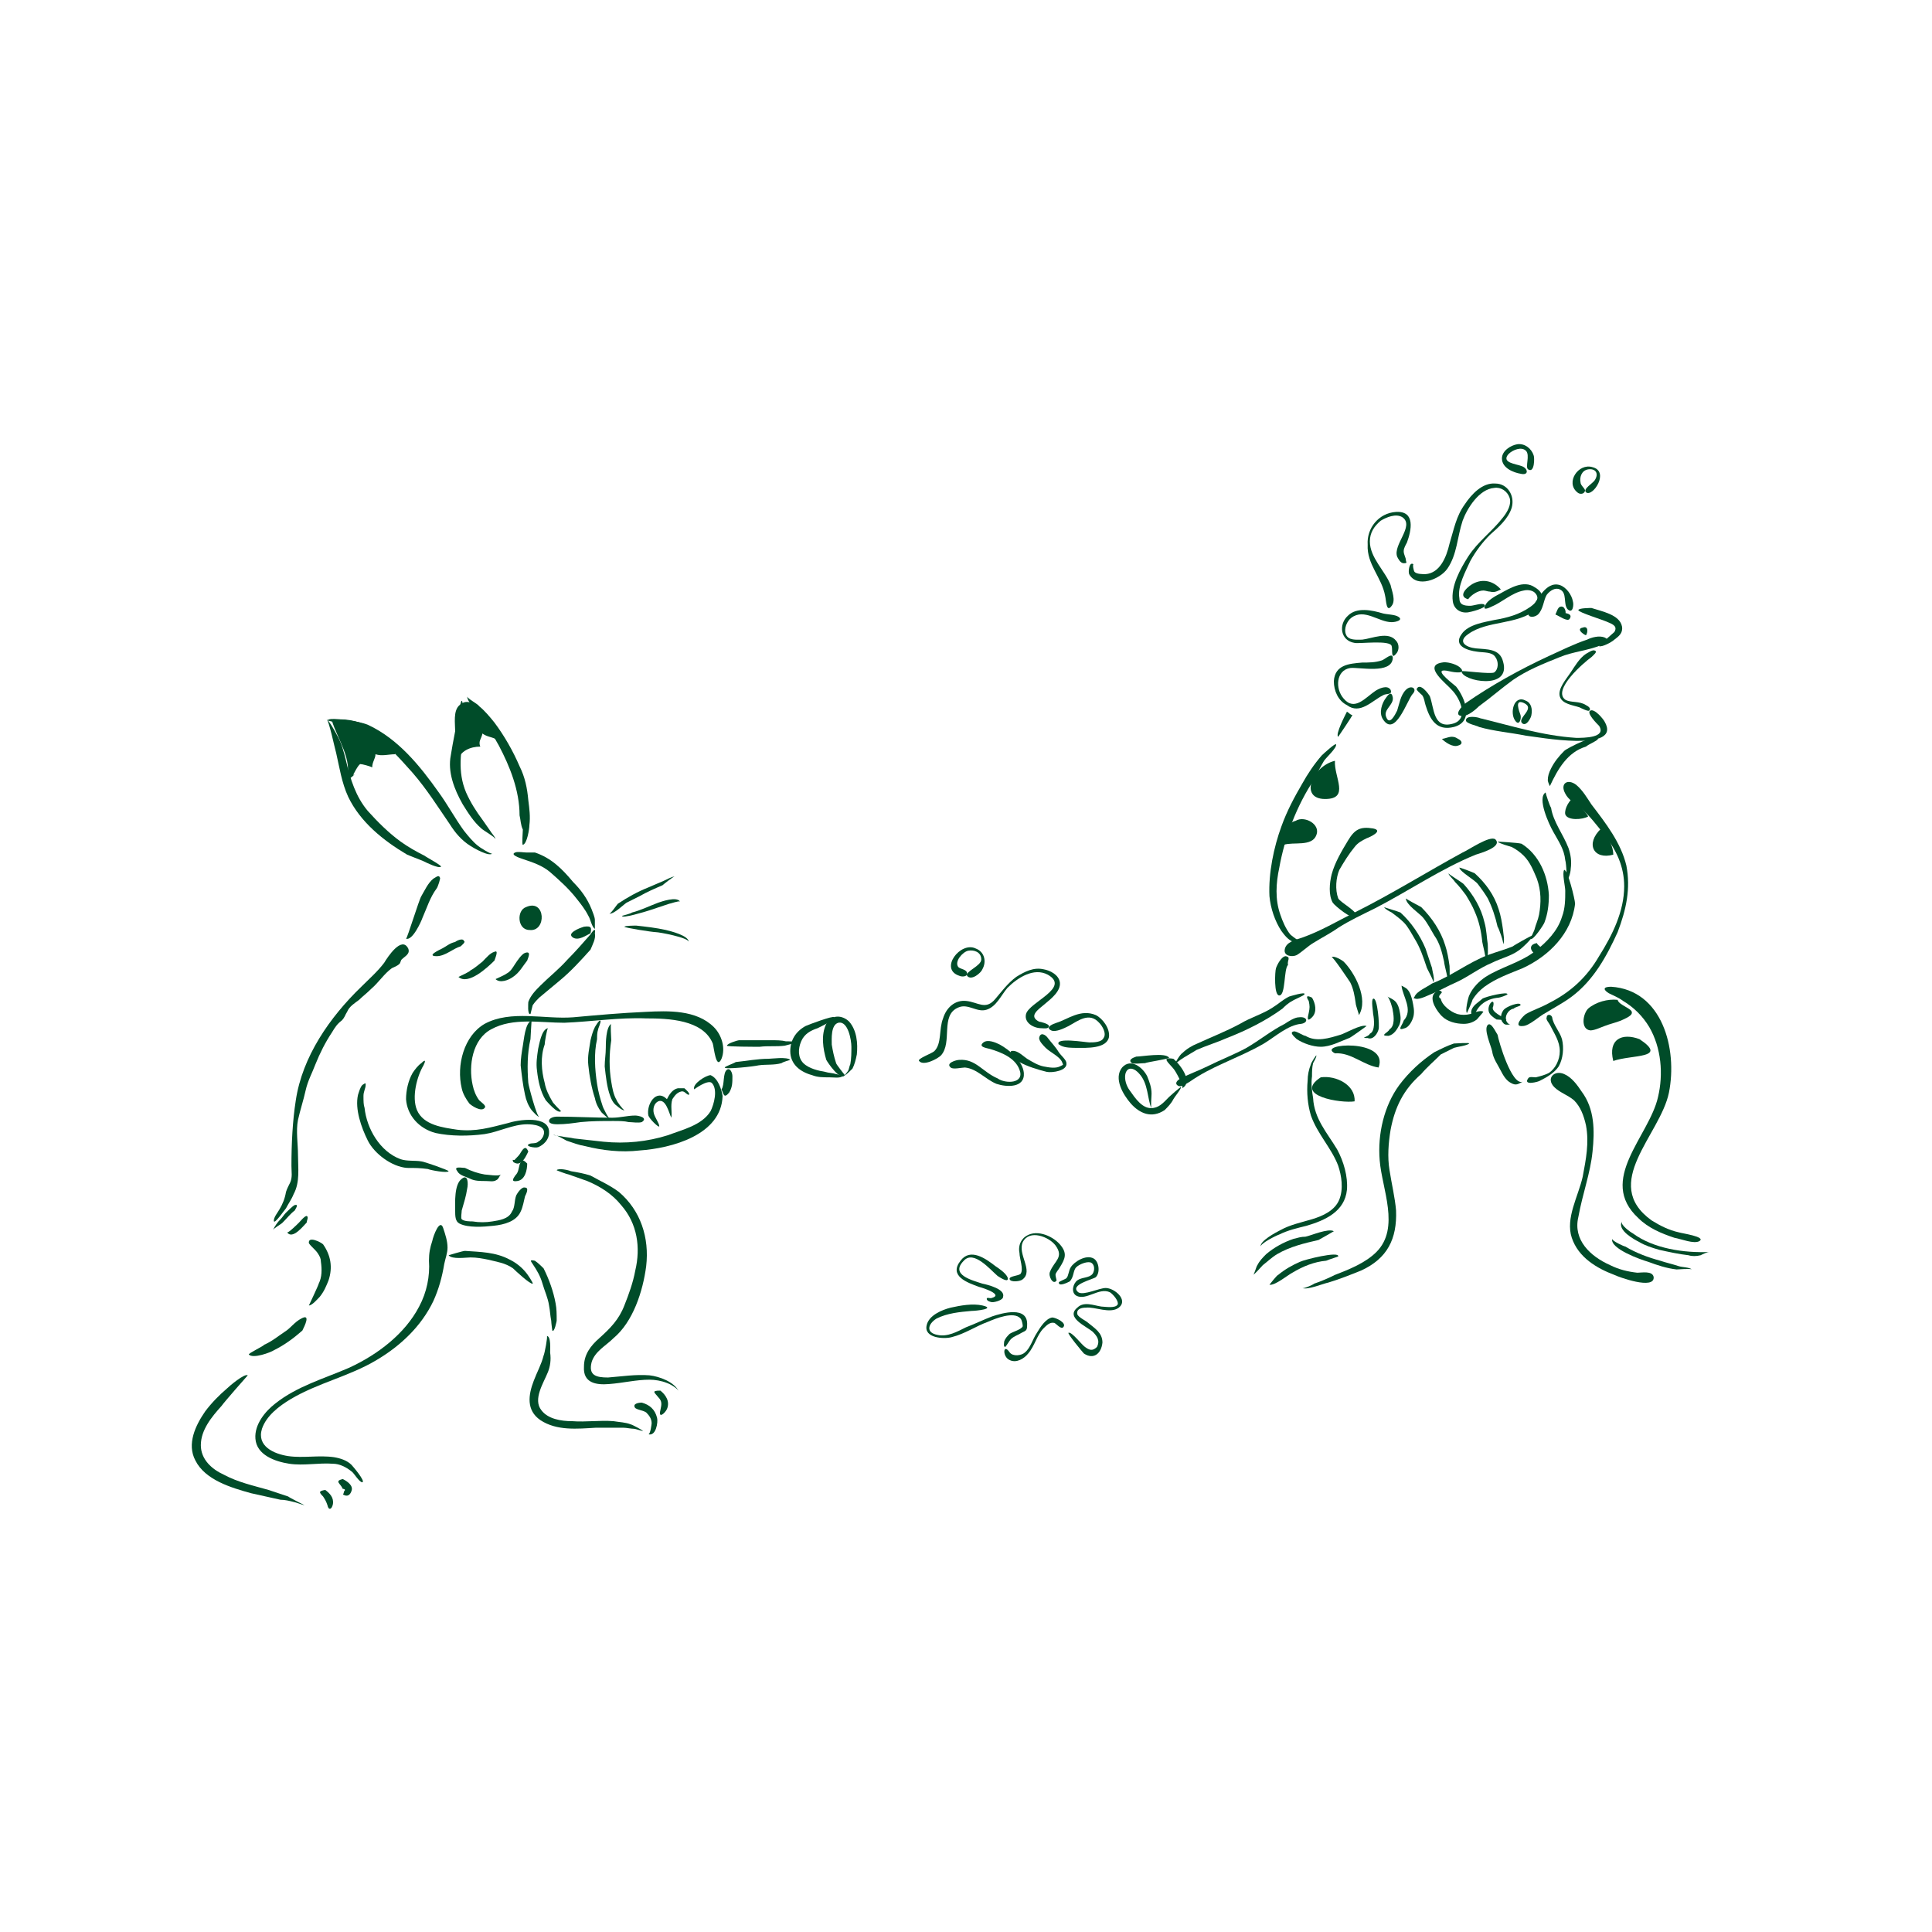 <?xml version="1.0" encoding="utf-8"?>
<!-- Generator: Adobe Illustrator 22.1.0, SVG Export Plug-In . SVG Version: 6.00 Build 0)  -->
<svg version="1.1" id="レイヤー_1" xmlns="http://www.w3.org/2000/svg" xmlns:xlink="http://www.w3.org/1999/xlink" x="0px"
	 y="0px" viewBox="0 0 177 177" style="enable-background:new 0 0 177 177;" xml:space="preserve">
<style type="text/css">
	.st0{fill:#004C29;}
</style>
<g>
	<path class="st0" d="M92.5,123.9c-0.6-0.9-0.7,0.4,0,0.7c0.6,0.3,1.3-0.1,1.7-0.6c0.6-0.7,0.8-1.7,1.4-2.3c0.3-0.3,0.6-0.6,1-0.5
		c0.2,0.1,0.6,0.6,0.8,0.4c0.4-0.4-0.7-0.9-1-0.9c-0.6,0.1-1.1,0.9-1.4,1.4c-0.4,0.6-0.6,1.4-1.1,1.8
		C93.6,124.2,92.8,124.3,92.5,123.9z"/>
	<path class="st0" d="M91.4,116.9c0.3,0.2,1.1,0.7,0.9,0.1c-0.2-0.4-0.8-0.8-1.1-1c-0.9-0.7-2.3-1.7-3.2-0.5c-1.1,1.4,0.6,2,1.7,2.4
		c0.4,0.1,2.2,0.7,1.2,1c-0.2,0.1-0.5-0.1-0.5,0.1c0,0.2,0.4,0.3,0.5,0.3c0.3,0,1-0.2,1-0.5c0.2-0.7-1.4-1.1-1.9-1.2
		c-0.9-0.3-3-0.8-1.7-2.1C89.2,114.5,90.7,116.3,91.4,116.9z"/>
	<path class="st0" d="M99.4,123.4c-0.3-0.2-1.2-1.4-1.5-1.3c-0.2,0,1.3,1.8,1.4,1.9c0.9,0.6,1.6,0,1.7-1c0-0.9-0.7-1.3-1.3-1.8
		c-0.2-0.2-0.9-0.5-1-0.8c-0.1-0.5,0.4-0.6,0.8-0.6c0.8-0.1,2.2,0.6,3,0c0.9-0.7-0.4-1.8-1.2-1.8c-0.6,0-2,0.7-2.5,0.4
		c-0.9-0.7,1.4-1.2,1.6-1.4c0.4-0.4,0.3-1.4-0.2-1.7c-0.7-0.4-1.8,0.3-2.1,0.8c-0.2,0.3-0.2,0.8-0.4,1c-0.1,0.1-0.7,0.3-0.7,0.4
		c0,0.4,0.8,0,1-0.1c0.4-0.4,0.3-1,0.6-1.3c0.3-0.3,1.1-0.6,1.4-0.4c0.3,0.2,0.3,0.7,0.1,1c-0.3,0.4-1,0.3-1.4,0.6
		c-0.4,0.3-0.6,1.1-0.1,1.4c0.9,0.5,2.1-0.8,3.1-0.3c0.3,0.2,0.8,0.8,0.7,1.1c-0.2,0.4-1.2,0.2-1.5,0.2c-0.7-0.1-1.6-0.5-2.2,0.1
		c-1.1,0.9,0.8,1.7,1.4,2.2c0.4,0.4,0.7,0.8,0.4,1.4C100.1,123.8,99.8,123.7,99.4,123.4z"/>
	<path class="st0" d="M96.2,116.5c-0.2,0.4,0.3,1.3,0.6,0.8c0,0-0.1-0.4-0.1-0.5c0-0.2,0.3-0.5,0.4-0.7c0.5-0.8,0.7-1.3,0-2.1
		c-0.7-0.8-2.3-1.5-3.3-0.6c-0.4,0.4-0.5,0.9-0.4,1.4c0,0.5,0.4,1.5,0.1,1.9c-0.2,0.2-1.1,0.2-1,0.5c0.1,0.3,1,0.2,1.2,0
		c1-0.8-0.5-2.3,0-3.4c0.6-1.2,2.4-0.5,3,0.3C97.5,115.2,96.6,115.5,96.2,116.5z"/>
	<path class="st0" d="M89,120.1c0.4,0,2.3-0.2,1-0.5c-0.9-0.2-2,0-2.9,0.2c-0.8,0.2-2,0.7-2.2,1.6c-0.3,1.2,1.6,1.3,2.3,1.1
		c1.2-0.3,2.2-1,3.3-1.4c0.7-0.3,2.4-1,3-0.3c0.1,0.1,0.2,0.5,0.2,0.7c-0.1,0.3-0.9,0.5-1.2,0.7c-0.2,0.2-0.4,0.4-0.5,0.7
		c0,0.1-0.1,0.5,0.1,0.5c0.1-0.1,0.4-0.6,0.5-0.7c0.3-0.3,0.7-0.4,1-0.6c0.4-0.2,0.5-0.2,0.5-0.7c0.1-1.8-2.3-1.1-3.2-0.8
		c-0.8,0.3-1.6,0.7-2.4,1c-0.8,0.4-1.7,0.9-2.6,0.7c-1.1-0.2-0.9-1-0.1-1.5C86.8,120.3,87.9,120.2,89,120.1z"/>
	<path class="st0" d="M127.5,59.2c0.1,0.3-0.1,1.3,0.4,0.7c0.3-0.3,0.3-0.9,0-1.2c-0.7-0.9-2.2-0.2-3.1-0.1c-0.5,0-1.3,0.1-1.5-0.5
		c-0.2-0.5,0.1-1.2,0.5-1.5c1.2-0.9,2.5,0.4,3.7,0.4c0.4,0,1.1-0.2,0.6-0.5c-0.3-0.2-1-0.2-1.4-0.3c-1-0.3-2.4-0.6-3.2,0.2
		c-0.9,0.8-0.7,2.3,0.6,2.5C124.5,59,127.4,58.6,127.5,59.2z"/>
	<path class="st0" d="M129.4,63.6c0.5-0.5-0.1-0.9-0.6-0.4c-0.5,0.5-0.6,1.3-0.8,1.9c-0.2,0.4-0.7,1.4-1,0.6
		c-0.3-0.7,0.7-1.1,0.6-1.8c-0.1-0.6-0.4-0.3-0.6,0c-0.4,0.5-0.7,1.4-0.3,2C127.8,67.6,128.9,64.2,129.4,63.6z"/>
	<path class="st0" d="M137.4,54.4c-0.4,0.2-1.1,0.6-1.3,1c-0.3,0.5,0.1,0.4,0.5,0.2c1-0.4,1.9-1.3,3-1.5c0.4-0.1,0.9,0,1.1,0.3
		c0.4,0.5-0.1,0.9-0.5,1.2c-1,0.7-2.1,1-3.3,1.2c-0.9,0.2-2.4,0.4-3,1.3c-0.8,1.1,0.6,1.5,1.4,1.6c0.6,0.1,1.4,0,1.7,0.5
		c0.3,0.4,0.3,1.1-0.1,1.4c-0.3,0.2-3-0.2-3-0.1c0,0.9,4.6,1.8,3.8-0.9c-0.3-1.2-1.5-1.1-2.5-1.2c-0.9-0.1-1.7-0.6-0.7-1.3
		c1.8-1.3,4.5-0.8,6.3-2.3c0.8-0.6,0.7-1.5-0.2-2C139.6,53.1,138.3,53.9,137.4,54.4z"/>
	<path class="st0" d="M126.9,54.6c0.1,0.4,0.1,1.6,0.6,0.9c0.4-0.5,0-1.4-0.1-1.9c-0.5-1.3-1.9-2.5-1.9-4c0-0.8,0.4-1.4,1-1.9
		c0.5-0.3,1.4-0.7,2-0.3c1.1,0.8-0.9,2.5-0.5,3.6c0.1,0.2,0.3,0.6,0.6,0.6c0.4,0,0.2-0.1,0.2-0.3c0-0.2-0.2-0.5-0.2-0.8
		c0-0.3,0.2-0.6,0.3-0.8c0.4-1.1,0.8-2.9-1-2.8c-1.6,0.1-2.7,1.5-2.6,3C125.2,51.7,126.6,52.9,126.9,54.6z"/>
	<path class="st0" d="M139.3,43.4c0.8,0.2,0.7-0.5,0.1-0.7c-0.5-0.2-1.9-0.3-1.2-1.1c0.4-0.4,1.2-0.7,1.6-0.3
		c0.4,0.4-0.1,1.5,0.2,1.7c0.6,0.4,0.6-1.1,0.5-1.3c-0.2-0.6-0.8-1.1-1.5-1c-0.6,0.1-1.4,0.6-1.4,1.3
		C137.6,42.9,138.7,43.3,139.3,43.4z"/>
	<path class="st0" d="M144.5,45.1c0.2,0.2,0.6,0.2,0.7-0.1c0.1-0.2-0.4-0.5-0.4-0.8c-0.1-0.5,0.1-1.1,0.7-1.2c0.7-0.1,1,0.4,0.6,1
		c-0.2,0.3-1.1,0.8-0.8,1.1c0.6,0.5,2.2-1.9,0.6-2.3C144.6,42.4,143.4,44.2,144.5,45.1z"/>
	<path class="st0" d="M138.8,66c0.4,0.6,0.6-0.2,0.5-0.5c-0.1-0.3-0.6-1.5,0.3-1.1c1.1,0.5-0.5,1.3-0.2,1.8c0.4,0.5,0.9-0.5,0.9-0.7
		c0.1-0.5,0-1.1-0.5-1.3C138.7,63.6,138.3,65.3,138.8,66z"/>
	<path class="st0" d="M132.8,61.5c0.4,0.1,1.7,0.3,0.9-0.4c-0.4-0.3-1.2-0.5-1.6-0.4c-1.8,0.3,0.5,2,0.9,2.5
		c0.8,0.8,1.6,2.7,0.1,3.1c-1.8,0.5-1.7-1.4-2.1-2.5c-0.1-0.2-0.9-1.3-1.2-0.7c-0.1,0.1,0.4,0.5,0.5,0.6c0.2,0.3,0.2,0.6,0.3,0.9
		c0.4,1.3,1,2.4,2.6,2c1.9-0.5,1-2.7,0.2-3.7C132.8,62.4,131.1,61.1,132.8,61.5z"/>
	<path class="st0" d="M130.6,52.6c-0.3,0-0.8,0-1-0.2c-0.1-0.1-0.2-0.7-0.1-0.7c-0.4-0.3-0.5,0.7-0.4,0.9c0.7,1.3,2.8,0.5,3.5-0.5
		c0.9-1.3,0.9-2.9,1.4-4.4c0.4-1.1,1.5-2.9,2.9-3c0.6-0.1,1.2,0.3,1.4,0.9c0.2,0.6-0.2,1.3-0.6,1.8c-1,1.3-2.3,2.2-3.2,3.6
		c-0.7,1.1-1.6,2.7-1.4,4.1c0.1,0.7,0.7,1.1,1.4,1c0.1,0,1.8-0.4,1.5-0.7c-0.2-0.2-1,0.1-1.3,0.1c-0.6,0-1-0.1-1-0.7
		c-0.2-1.1,0.6-2.5,1-3.4c0.5-0.9,1.1-1.7,1.8-2.4c0.8-0.7,1.7-1.5,2-2.5c0.3-1.1-0.4-2.2-1.5-2.2c-1.2-0.1-2.2,1-2.8,1.9
		c-0.8,1.1-1,2.3-1.4,3.6C132.5,51.1,131.9,52.5,130.6,52.6z"/>
	<path class="st0" d="M126.7,63.7c0.3-0.2,0.9,0,0.7-0.5c-0.3-0.5-1.1-0.1-1.4,0.1c-0.9,0.6-1.9,1.9-2.9,0.7
		c-0.8-0.9-0.7-2.6,0.6-2.8c0.8-0.1,3.8,0.6,3.9-0.9c0-0.6-0.7,0.1-1,0.2c-0.6,0.2-1.2,0.2-1.8,0.2c-1.2,0.1-2.5,0.2-2.6,1.7
		c0,0.9,0.4,1.8,1.2,2.2C124.6,65.5,125.7,64.2,126.7,63.7z"/>
	<path class="st0" d="M134.5,54.9c0.3-0.4,0.9-0.8,1.4-0.8c0.2,0,0.4,0.1,0.6,0.1c0.4,0.1,0.6,0,1-0.2c-0.6-0.7-1.5-1-2.4-0.6
		C134.6,53.6,133.4,54.6,134.5,54.9z"/>
	<path class="st0" d="M140.2,55.9c-0.5,0.6,0.2,0.8,0.7,0.4c0.5-0.5,0.5-1.3,0.8-1.8c0.3-0.4,0.8-0.7,1.2-0.5
		c0.7,0.3,0.3,1.3,0.7,1.8c0.5,0.5,0.6-0.4,0.5-0.7c-0.1-0.6-0.6-1.3-1.2-1.5C141.6,53.2,140.8,55.1,140.2,55.9z"/>
	<path class="st0" d="M145.8,55.7c0.9,0.3,2.6,0.6,2.8,1.7c0.1,0.6-0.3,0.9-0.7,1.2c-0.2,0.2-1.1,0.7-1.4,0.6
		c-0.1,0,1.3-1.2,1.4-1.3c0.3-0.5-0.1-0.7-0.6-0.9c-0.4-0.2-2.7-0.9-2.7-1.1C144.6,55.7,145.7,55.7,145.8,55.7z"/>
	<path class="st0" d="M134.3,64.4c-0.4,0.3-1.2,1.2-0.3,1.2c0.5,0,1.2-0.6,1.5-0.9c1.1-0.8,2-1.6,3.1-2.4c1.3-0.9,2.8-1.5,4.3-2.1
		c1.2-0.5,2.6-0.6,3.8-1.1c0.4-0.2,0.9-0.4,0.3-0.7c-0.5-0.2-1.2,0-1.6,0.2c-1.2,0.4-2.4,1-3.5,1.5
		C139.3,61.3,136.6,62.8,134.3,64.4z"/>
	<path class="st0" d="M145.8,60.2c0.2-0.2,0.6-0.5,0.3-0.6c-0.2-0.1-0.6,0.2-0.8,0.3c-0.6,0.4-1,1.1-1.4,1.7c-0.4,0.6-1.2,1.5-1,2.2
		c0.2,0.7,1.2,0.8,1.8,1c0.2,0.1,0.8,0.4,0.9,0.3c0.2-0.2-0.1-0.4-0.3-0.5c-0.6-0.4-1.4-0.2-1.9-0.5
		C142.2,63.2,145.1,60.7,145.8,60.2z"/>
	<path class="st0" d="M135.6,65.8c-0.2-0.1-1.3-0.3-1.3,0.2c0,0.3,1.1,0.5,1.2,0.6c1.4,0.4,2.8,0.5,4.3,0.8c1,0.1,8.9,1.6,7.2-1.3
		c-0.1-0.2-0.9-1.2-1.3-1c-0.4,0.2,0.6,1.2,0.8,1.4c0.7,1.1-1.4,1.1-2.1,1.1C141.3,67.4,138.5,66.5,135.6,65.8z"/>
	<path class="st0" d="M145.3,68.4c-1.7,0.5-2.6,2.1-3.3,3.6c0,0.1-0.2-0.4-0.2-0.5c0-0.4,0.1-0.7,0.3-1.1c0.3-0.6,0.7-1.1,1.2-1.6
		c0.3-0.3,3.2-1.7,3.1-1.1C146.3,67.9,145.5,68.2,145.3,68.4z"/>
	<path class="st0" d="M123.4,65.2c-0.1,0.2-1.1,2.1-0.8,2.3c0,0,1.3-1.9,1.3-2C123.7,65.5,123.6,65.3,123.4,65.2z"/>
	<path class="st0" d="M120.4,71.4c-1.6,2.4-2.7,5.3-3.2,8.1c-0.3,1.4-0.4,2.9,0.1,4.3c0.2,0.6,0.5,1.3,0.9,1.8
		c0.2,0.2,1.4,1.1,1.5,0.8c-0.1,0.2-1.1,0-1.2-0.1c-0.5-0.2-0.8-0.6-1.1-1c-0.6-0.9-1-2.1-1.1-3.2c-0.1-2.1,0.4-4.5,1.1-6.4
		c0.5-1.4,1.2-2.7,1.9-3.9c0.5-0.9,1.1-1.8,1.8-2.6c0.1-0.1,1.3-1.2,1.3-1c0.1,0.3-0.9,1.2-1.1,1.5C121,70.2,120.7,70.8,120.4,71.4z
		"/>
	<path class="st0" d="M125.8,75.9c-1.2-0.2-1.7,0.1-2.3,1.1c-0.6,1-1.2,2-1.5,3.1c-0.2,0.8-0.3,1.9,0.1,2.6c0.2,0.3,1.8,1.6,2.1,1.3
		c0.4-0.4-1.4-1.3-1.6-1.7c-0.3-0.8-0.2-1.9,0.1-2.6c0.4-0.7,0.9-1.5,1.4-2.1c0.3-0.4,0.7-0.6,1.1-0.8
		C125.5,76.7,126.8,76.1,125.8,75.9z"/>
	<path class="st0" d="M124.1,83.6c-1.6,0.8-3.1,1.7-4.8,2.3c-0.6,0.2-1.5,0.4-1.6,1.1c-0.1,0.6,0.7,0.7,1.1,0.5
		c0.5-0.3,1-0.8,1.5-1.1c0.8-0.5,1.6-0.9,2.3-1.4c1.1-0.7,2.2-1.2,3.4-1.8c3.1-1.6,6-3.6,9.2-4.9c0.3-0.1,2.5-0.7,1.8-1.4
		c-0.5-0.4-2.5,1-3,1.2C130.7,79.9,127.5,81.9,124.1,83.6z"/>
	<path class="st0" d="M119.6,94.9c1,0.6,2.2,0.2,3.2-0.1c0.4-0.1,1.9-1,2.4-0.8c0,0-1.5,1.1-1.6,1.1c-0.8,0.3-1.7,0.8-2.6,0.8
		c-0.7,0-1.6-0.3-2.2-0.7c-0.2-0.2-0.7-0.6-0.3-0.7C118.7,94.4,119.4,94.9,119.6,94.9z"/>
	<path class="st0" d="M120.2,91.4c0.3,0.5,0.5,1.3,0,1.8c-0.5,0.5-0.4,0-0.3-0.4c0.1-0.5,0.1-0.6,0-1.1
		C119.7,91.4,119.6,91.1,120.2,91.4z"/>
	<path class="st0" d="M118,88.4c-0.4,0.4-0.2,2.8-0.8,2.8c-0.5,0-0.4-2.2-0.3-2.5c0.1-0.3,0.5-1.1,0.9-1.1
		C118.3,87.7,117.9,88,118,88.4z"/>
	<path class="st0" d="M131.2,90.1c1.8-0.7,3.3-1.9,5.1-2.6c0.8-0.3,1.6-0.5,2.3-0.8c0.1-0.1,1.7-1,1.8-1c0.1,0.2-1.1,1.3-1.3,1.4
		c-0.7,0.5-1.6,0.7-2.4,1.1c-1.2,0.5-2.2,1.3-3.3,1.8c-0.7,0.3-1.4,0.7-2.1,1c-0.3,0.1-1.2,0.6-1.6,0.5c-0.3-0.1-0.2,0-0.1-0.2
		C129.8,90.8,130.8,90.4,131.2,90.1z"/>
	<path class="st0" d="M139.4,77.3c1.6,1,2.4,2.9,2.5,4.7c0,0.9-0.1,1.7-0.4,2.5c0,0.1-1.1,1.8-1.3,1.5c0,0,0.4-0.8,0.4-0.9
		c0.1-0.4,0.3-0.8,0.4-1.3c0.2-1.1,0.2-2.2-0.2-3.3c-0.3-0.7-0.6-1.5-1.2-2.1c-0.3-0.3-0.7-0.6-1.1-0.8c-0.3-0.1-1.1-0.3-1.3-0.5
		C137.1,77.1,139.1,77.2,139.4,77.3z"/>
	<path class="st0" d="M142.1,74c0.2,1.3,1.1,2.4,1.6,3.7c0.2,0.6,0.3,1.2,0.2,1.9c0,0.3-0.2,1.1-0.5,1.2c0.2-0.1,0.1-1.7,0-2
		c-0.1-1-0.6-1.7-1.1-2.6c-0.4-0.7-1.5-3.1-0.7-3.6C141.6,72.7,142,73.9,142.1,74z"/>
	<path class="st0" d="M149,79.3c-0.5-2.1-1.9-3.9-3.2-5.6c-0.4-0.6-0.8-1.3-1.4-1.8c-0.8-0.6-1.5-0.1-1,0.8c0.3,0.6,0.9,0.9,1.4,1.3
		c0.8,0.7,1.5,1.6,2.2,2.5c1.1,1.4,1.8,2.9,1.8,4.7c0,2.3-1.1,4.5-2.3,6.4c-1.1,1.9-2.6,3.3-4.6,4.3c-0.7,0.4-1.4,0.6-2.1,1
		c-0.3,0.2-1.2,1.2-0.3,1.1c0.6,0,1.5-0.9,2.1-1.2c0.8-0.5,1.6-0.9,2.4-1.5c2-1.5,3.2-3.7,4.2-5.9C149,83.3,149.4,81.4,149,79.3z"/>
	<path class="st0" d="M144.3,82.8c-0.3,2.7-2.4,4.8-4.8,5.9c-1.2,0.5-2.4,0.9-3.5,1.7c-0.4,0.3-0.8,0.7-1.1,1.2
		c0,0.1-0.5,1.2-0.5,1.2c-0.2-0.1,0.1-1.4,0.2-1.6c0.3-0.7,0.9-1.3,1.5-1.7c1.4-0.9,3.2-1.3,4.6-2.4c1-0.8,2-1.8,2.4-3.1
		c0.3-0.8,0.3-1.6,0.3-2.4c0-0.4-0.3-1.6-0.1-1.9C143.6,79.6,144.3,82.4,144.3,82.8z"/>
	<path class="st0" d="M137.3,91.4c-1.2,0.1-2.1,0.8-2.3,2c0-0.2-0.3-0.5-0.2-0.8c0.1-0.5,0.7-0.8,1-1.1c0.3-0.2,2.4-0.7,2.3-0.4
		C138,91.2,137.4,91.4,137.3,91.4z"/>
	<path class="st0" d="M136.8,92.2c-0.3,0.5,1,1,1.2,1.2c0.1,0.1-0.8,0-0.9,0c-0.3-0.2-0.6-0.4-0.7-0.7C136.2,92,137,91.3,136.8,92.2
		z"/>
	<path class="st0" d="M138.7,92.4c-0.7,0.1-1.1,1.2-0.3,1.5c-0.2-0.1-0.5,0.1-0.7-0.2c-0.3-0.3-0.2-0.8,0-1.1
		c0.2-0.4,1.7-0.9,1.6-0.5C139.2,92.2,138.7,92.3,138.7,92.4z"/>
	<path class="st0" d="M132,91.5c0.1,0.6,0.9,1.2,1.5,1.4c0.4,0.1,0.8,0.1,1.2,0c0.2-0.1,1-0.4,1.2-0.2c0,0-0.5,0.6-0.6,0.7
		c-0.4,0.3-0.8,0.4-1.2,0.4c-0.7,0-1.5-0.2-2-0.7c-0.4-0.4-1.2-1.5-0.7-2.1c0.2-0.2,0.5-0.4,0.7-0.1C132.1,91,131.6,91.3,132,91.5z"
		/>
	<path class="st0" d="M137.2,94.8c0.1,0.6,1.3,4.7,2.3,4.3c-0.4,0.2-0.6,0.4-1.1,0.1c-0.4-0.2-0.7-0.7-0.9-1.1
		c-0.3-0.6-0.7-1.1-0.8-1.8c-0.1-0.5-0.8-2-0.4-2.4C136.6,93.6,137,94.5,137.2,94.8z"/>
	<path class="st0" d="M140.8,86.4c0.1,0.3,0.7,0.4,0.4,0.9c-0.2,0.3-0.4,0.1-0.7,0C140.1,86.9,140.2,86.5,140.8,86.4z"/>
	<path class="st0" d="M142.2,93.2c0.1,0.7,0.7,1.3,0.9,2c0.2,0.8,0.1,1.8-0.3,2.5c-0.4,0.6-1.1,1-1.7,1.3c-0.1,0.1-1.6,0.5-1.1-0.2
		c0.1-0.2,0.5-0.1,0.7-0.1c0.4-0.1,0.8-0.2,1.2-0.4c0.6-0.4,1-1.2,1-2c0-0.9-0.5-1.6-0.9-2.4c-0.1-0.2-0.4-0.5-0.3-0.7
		C141.7,92.9,142.1,92.9,142.2,93.2z"/>
	<path class="st0" d="M117.5,92.4c-1.5,1.1-3.3,2-5.1,2.7c-0.9,0.4-1.9,0.7-2.8,1.1c-0.1,0.1-2.2,1.2-1.9,1.4
		c-0.2-0.1,0.5-1.1,0.6-1.1c0.4-0.4,0.9-0.7,1.4-0.9c1.3-0.6,2.6-1.1,3.9-1.8c1-0.6,2.1-0.9,3-1.5c0.5-0.3,0.9-0.7,1.5-1
		c0,0,1.6-0.5,1.4-0.2c0,0.1-1,0.5-1.1,0.6C118,91.9,117.7,92.2,117.5,92.4z"/>
	<path class="st0" d="M119.2,93.8c-1.2,0.1-2.4,1.2-3.4,1.8c-1.2,0.7-2.4,1.2-3.7,1.8c-1.1,0.5-2.1,1-3.1,1.7
		c-0.2,0.1-0.7,0.5-1,0.4c-0.5-0.2-0.1-0.6,0.2-0.7c0.7-0.4,1.6-0.7,2.4-1.1c1.2-0.6,2.5-1.1,3.6-1.7c1.2-0.7,2.3-1.6,3.5-2.2
		c0.3-0.2,0.9-0.6,1.3-0.6C119.8,93.1,119.9,93.7,119.2,93.8z"/>
	<path class="st0" d="M107.5,97c0.5,0.4,1.9,2.1,0.8,2.7c0.2-0.1-0.6-1.6-0.8-1.8C107.1,97.4,106.3,96.8,107.5,97z"/>
	<path class="st0" d="M106.7,101.7c-1.2,0.8-2.3,0.3-3.1-0.6c-0.7-0.8-1.6-2.3-0.8-3.3c0.8-0.9,1.9,0,2.3,0.8c0.2,0.5,0.4,1,0.4,1.6
		c0,0.3-0.1,1.2,0,1.4c-0.4-1-0.3-2.3-1.1-3.2c-0.4-0.5-1.1-0.8-1.3,0c-0.1,0.5,0.1,1.1,0.4,1.5c0.5,0.7,1.2,1.8,2.2,1.6
		c0.6-0.1,1-0.6,1.4-1c0,0,1.1-1,1.1-0.9c0,0.2-0.6,0.9-0.7,1.1C107.3,101.1,107,101.4,106.7,101.7z"/>
	<path class="st0" d="M104.1,96.8c0.5,0,2.7-0.4,3,0.1c0.1,0.1-2,0.4-2.2,0.5c-0.3,0-1,0.1-1.2,0C103.3,97.1,103.8,96.9,104.1,96.8z
		"/>
	<path class="st0" d="M125.5,94.7c0.5-0.2,0.4-1.3,0.3-1.8c0-0.2-0.2-1.3,0-1.4c0.4-0.2,0.6,2.5,0.5,2.8c-0.1,0.4-0.5,1-1,0.8
		C124.5,95.1,125.4,95,125.5,94.7z"/>
	<path class="st0" d="M127.3,94.3c0.5-0.3,0.4-1.2,0.3-1.7c0-0.2-0.3-1.2-0.5-1.3c0.6,0.3,0.9,0.4,1.1,1.2c0.1,0.5,0.2,0.9,0,1.4
		c-0.2,0.4-0.5,0.9-1,1C126.3,94.9,127.2,94.6,127.3,94.3z"/>
	<path class="st0" d="M128.6,93.5c0.9-1-0.1-2.2-0.2-3.2c0,0,0.4,0.2,0.5,0.3c0.3,0.3,0.4,0.7,0.5,1.1c0.1,0.5,0.2,0.9,0.1,1.4
		c-0.1,0.4-0.4,1-0.8,1.1C127.9,94.5,128.5,93.9,128.6,93.5z"/>
	<path class="st0" d="M120.3,100.6c0.1,1.9,1.3,3.2,2.2,4.7c0.6,1.1,1,2.5,0.9,3.7c-0.2,2-2,2.8-3.7,3.3c-0.8,0.2-1.7,0.4-2.5,0.8
		c-0.3,0.1-1.7,0.8-1.7,1.1c-0.1-0.5,1.4-1.3,1.8-1.5c0.9-0.5,1.9-0.7,2.9-1c1-0.3,2.1-0.8,2.5-1.8c0.4-1,0.2-2.2-0.1-3.1
		c-0.6-1.6-1.9-2.9-2.5-4.6c-0.3-1-0.4-2.1-0.3-3.2c0-0.5,0.1-1,0.3-1.5c0-0.1,0.5-0.9,0.5-0.8c0,0.2-0.2,0.5-0.3,0.7
		c-0.1,0.4-0.1,0.8-0.1,1.2C120.1,99.3,120.2,100,120.3,100.6z"/>
	<path class="st0" d="M120.8,113.6c-1.3,0.3-2.6,0.6-3.8,1.3c-0.5,0.3-0.9,0.7-1.3,1c-0.2,0.2-0.7,0.8-0.9,0.9
		c0.1,0,0.3-0.8,0.4-0.9c0.2-0.4,0.5-0.7,0.8-1c0.7-0.6,1.6-1.1,2.5-1.4c0.4-0.1,0.7-0.2,1.1-0.2c0.5-0.1,2.1-0.8,2.6-0.5
		C122.2,112.8,121,113.5,120.8,113.6z"/>
	<path class="st0" d="M121.5,115.5c-1.1,0.1-2.1,0.5-3.1,1.1c-0.4,0.2-1.6,1.2-2.1,1.1c0,0,0.7-0.9,0.8-0.9c0.6-0.5,1.3-0.9,2-1.2
		c0.4-0.2,3.6-1,3.5-0.5C122.7,115.1,121.7,115.4,121.5,115.5z"/>
	<path class="st0" d="M130.2,98.4c-1.6,1.4-2.4,3-2.8,5.1c-0.2,1.2-0.3,2.5-0.1,3.7c0.2,1.3,0.5,2.5,0.6,3.7
		c0.1,2.6-0.8,4.4-3.2,5.5c-1,0.4-2,0.8-3,1.1c-0.5,0.1-1.9,0.7-2.4,0.5c0.1,0.1,1-0.3,1.1-0.4c0.6-0.2,1.3-0.5,1.9-0.8
		c1.3-0.5,2.8-1.1,3.8-2.1c2.2-2.2,0.5-5.8,0.3-8.4c-0.2-2.4,0.4-5,1.8-6.9c0.9-1.2,2-2.2,3.2-3c0.6-0.3,1.2-0.6,1.8-0.8
		c0.1,0,1.5-0.1,1.4,0c-0.2,0.2-1.1,0.3-1.4,0.4c-0.4,0.2-0.8,0.4-1.2,0.6C131.4,97.2,130.7,97.8,130.2,98.4z"/>
	<path class="st0" d="M147.6,90.4c4.7,0.3,6.1,5.7,5.3,9.7c-0.8,3.9-6.3,8.3-1.6,11.7c0.8,0.5,1.6,0.9,2.5,1.1
		c0.3,0.1,2.5,0.4,1.9,0.8c-0.5,0.3-1.7-0.2-2.3-0.3c-1.2-0.4-2.4-0.9-3.3-1.8c-3.8-3.5,1-7.5,1.8-11.1c0.5-2.1,0.3-4.5-0.8-6.4
		c-0.6-1-1.4-1.8-2.4-2.4c-0.4-0.3-0.9-0.5-1.3-0.7C146.9,90.7,146.8,90.4,147.6,90.4z"/>
	<path class="st0" d="M145.9,105.5c0.2-1.9,0.2-3.9-1-5.5c-0.4-0.6-0.9-1.3-1.6-1.6c-0.9-0.4-1.7,0.4-0.9,1.2
		c0.5,0.5,1.2,0.7,1.8,1.2c0.6,0.6,0.9,1.4,1.1,2.3c0.3,1.6,0,3.1-0.3,4.7c-0.4,1.8-1.6,3.8-1,5.6c0.6,1.8,2.3,2.8,3.9,3.4
		c0.4,0.2,3.7,1.4,3.6,0.2c-0.1-0.6-1.1-0.4-1.5-0.4c-0.9-0.1-1.7-0.3-2.5-0.7c-1.8-0.8-3.4-2.3-2.9-4.4
		C145,109.3,145.7,107.5,145.9,105.5z"/>
	<path class="st0" d="M148.9,114.2c1,0.6,2.1,1,3.2,1.3c0.6,0.2,1.1,0.3,1.7,0.5c0.3,0.1,1,0.1,1.2,0.3c-0.1-0.1-1.3,0-1.4,0
		c-0.9-0.1-1.8-0.4-2.6-0.7c-0.7-0.2-3.5-1.2-3.3-2.1C147.7,113.7,148.8,114.2,148.9,114.2z"/>
	<path class="st0" d="M149.6,113c1.9,1.4,4.7,1.8,7,1.7c-0.2,0-0.6,0.2-0.8,0.3c-0.4,0.1-0.8,0.1-1.1,0c-0.9-0.1-1.8-0.3-2.7-0.5
		c-0.7-0.2-1.3-0.4-1.8-0.7c-0.4-0.2-2.1-1.1-1.6-1.9C148.4,112.2,149.4,112.9,149.6,113z"/>
	<path class="st0" d="M133.6,67.7c-0.6-0.4-0.9-0.1-1.5,0c0.3,0.3,1,0.8,1.5,0.6C134,68.2,134,67.9,133.6,67.7z"/>
	<path class="st0" d="M143.4,56.2c0.1,0,0-0.8-0.5-0.6c-0.2,0.1-0.3,0.5-0.4,0.7c0.3,0.1,1.1,0.7,1.3,0.4c0.4-0.6-0.7-0.5-1-0.7
		c0,0.1,0,0.3,0.1,0.4C143,56.2,143.2,56.2,143.4,56.2z"/>
	<path class="st0" d="M128.3,83.6c1,0.9,1.8,2.1,2.3,3.3c0.2,0.6,0.4,1.2,0.6,1.8c0,0.2,0.3,1.1,0.1,1.3c0.1-0.1-0.6-1.3-0.6-1.4
		c-0.3-0.9-0.6-1.8-1.1-2.6c-0.3-0.5-0.6-1.1-1-1.5c-0.3-0.3-0.7-0.6-1.1-0.9c-0.2-0.1-0.6-0.3-0.7-0.5
		C126.7,83.1,128.1,83.5,128.3,83.6z"/>
	<path class="st0" d="M130.2,83.1c1,1,1.8,2.2,2.2,3.5c0.2,0.6,0.3,1.2,0.4,1.9c0,0.3,0.1,1.3-0.2,1.6c0.2-0.1-0.3-1.7-0.3-2
		c-0.2-0.9-0.4-1.7-0.9-2.4c-0.3-0.5-0.6-1.1-1-1.6c-0.3-0.4-1.6-1.2-1.6-1.8C128.7,82.3,130,83,130.2,83.1z"/>
	<path class="st0" d="M134.1,81c0.9,1,1.6,2.2,1.9,3.5c0.2,0.7,0.2,1.4,0.3,2c0,0.3,0.1,1.3-0.2,1.5c0.1-0.1-0.3-1.6-0.3-1.7
		c-0.1-1-0.3-1.9-0.7-2.8c-0.2-0.5-0.5-1-0.8-1.5c-0.3-0.4-0.6-0.8-1-1.2c-0.1-0.2-0.6-0.6-0.6-0.8C132.7,80.1,133.9,80.8,134.1,81z
		"/>
	<path class="st0" d="M135.1,80c1,0.9,1.8,2,2.2,3.3c0.2,0.6,0.3,1.2,0.4,1.9c0,0.2,0.2,1.1,0,1.3c0.1-0.1-0.4-1.5-0.5-1.6
		c-0.2-0.9-0.5-1.8-0.9-2.6c-0.3-0.5-0.6-0.9-0.9-1.3c-0.3-0.4-1.6-1.1-1.7-1.5C133.6,79.4,134.9,79.9,135.1,80z"/>
	<path class="st0" d="M123.1,88.1c1,1,2.3,3.4,1.4,4.9c0-0.1-0.3-0.9-0.3-1.1c-0.1-0.7-0.2-1.3-0.5-1.9c-0.2-0.3-1.6-2.4-1.7-2.3
		C122.2,87.5,123,88,123.1,88.1z"/>
	<path class="st0" d="M122.3,69.7c-0.1,1.5,1.4,3.5-0.9,3.5C119,73.2,120.2,70.2,122.3,69.7z"/>
	<path class="st0" d="M118.7,75.2c0.8-0.5,2.3,0.3,1.9,1.3c-0.4,1.1-2.1,0.6-3,0.9C117.6,76.6,117.8,75.4,118.7,75.2z"/>
	<path class="st0" d="M144.3,73c-0.5,0.2-1,1.1-0.9,1.6c0.2,0.6,1.6,0.5,2.1,0.2C145.2,74.2,144.3,73.6,144.3,73z"/>
	<path class="st0" d="M146.7,75.9c0.3,0.3,1.1,1.4,1.1,2.4C146,78.8,145.2,77.3,146.7,75.9z"/>
	<path class="st0" d="M122.3,96.5c1.5-0.1,2.6,1.1,4,1.3C127.3,95.1,120.5,95.6,122.3,96.5z"/>
	<path class="st0" d="M121,98.7c1.4-0.2,3.2,0.7,3.1,2.2C122.9,101.1,118.4,100.4,121,98.7z"/>
	<path class="st0" d="M148.2,91.6c-0.9-0.1-2,0.2-2.7,0.8c-0.5,0.5-0.7,1.9,0.2,2c0.4,0,1-0.3,1.3-0.4c0.5-0.2,1-0.3,1.5-0.5
		c0.2-0.1,1-0.4,1-0.7C149.6,92.4,148.3,92.1,148.2,91.6z"/>
	<path class="st0" d="M150.2,95.2c-1.6-0.6-2.9,0-2.4,2C149.5,96.6,152.9,97,150.2,95.2z"/>
	<path class="st0" d="M145.3,58.2c-0.3-0.1-0.9-0.6-0.3-0.7C145.5,57.3,145.5,57.9,145.3,58.2z"/>
</g>
<g>
	<path class="st0" d="M31.4,135.5c0.4,0.2,1,0.6,0.8,1.1c-0.1,0.3-0.3,0.5-0.6,0.4c-0.3-0.1-0.1-0.1-0.1-0.3c0-0.1,0.1-0.1,0.1-0.2
		c0-0.1-0.2-0.1-0.2-0.1C31.2,135.9,30.6,135.7,31.4,135.5z"/>
	<path class="st0" d="M29.8,136.5c0.4,0.3,0.8,0.7,0.7,1.3c-0.1,0.5-0.4,0.6-0.5,0.1c-0.1-0.3-0.2-0.5-0.4-0.8
		C29.2,136.7,29.2,136.6,29.8,136.5z"/>
	<path class="st0" d="M37.3,78.3c-2.2-1.3-4.3-3-5.4-5.3c-0.6-1.3-0.8-2.7-1.1-4c-0.1-0.3-0.7-3.2-0.9-3.1c0.2,0,0.9,1.3,1,1.5
		c0.4,0.7,0.6,1.5,0.8,2.3c0.4,1.7,0.9,3.3,2,4.6c0.9,1,1.9,2,3,2.8c0.7,0.5,1.4,0.9,2.2,1.3c0.1,0.1,1.6,0.9,1.5,1
		c-0.2,0.2-1.4-0.4-1.6-0.5C38.3,78.7,37.8,78.5,37.3,78.3z"/>
	<path class="st0" d="M33.7,66.4c2.8,1.3,4.8,3.8,6.5,6.2c0.8,1.1,1.5,2.4,2.3,3.5c0.4,0.5,0.8,1,1.3,1.4c0.1,0.1,1.2,0.8,1.3,0.7
		c-0.3,0.3-1.7-0.5-2-0.7c-0.8-0.5-1.4-1.2-1.9-2c-1.1-1.6-2.1-3.2-3.4-4.7c-1-1.1-1.9-2.2-3.1-3c-0.8-0.5-1.6-0.9-2.5-1.2
		c-0.2-0.1-2.2-0.6-2.2-0.6c0.2-0.3,1.7,0,2,0C32.6,66.1,33.2,66.2,33.7,66.4z"/>
	<path class="st0" d="M47.6,74.7c0-2.3-0.9-4.5-1.9-6.4c-0.5-0.9-1.1-1.9-1.7-2.7c-0.3-0.4-1.2-1.3-1.2-1.8c0,0.2,1,0.7,1.1,0.9
		c0.5,0.4,1,1,1.4,1.5c0.9,1.2,1.7,2.6,2.3,4c0.5,1,0.7,2,0.8,3.1c0.1,0.8,0.2,1.5,0.1,2.3c0,0.3-0.2,1.7-0.6,1.8
		c-0.1,0,0-1.2,0-1.4C47.7,75.6,47.7,75.1,47.6,74.7z"/>
	<path class="st0" d="M42.6,66.8c-0.4,2-0.7,3.9,0.1,5.8c0.4,0.9,0.9,1.7,1.5,2.5c0.2,0.3,0.5,0.7,0.7,1c0.1,0.2,0.5,0.6,0.5,0.8
		c0-0.2-1.1-0.8-1.3-1c-0.7-0.6-1.2-1.4-1.7-2.2c-0.8-1.4-1.4-3-1.1-4.5c0.2-1.3,0.5-2.6,0.7-3.9c0.1-0.3,0.3-1.8,0.4-0.7
		C42.6,65.4,42.6,66.1,42.6,66.8z"/>
	<path class="st0" d="M49,78.1c1.5,0.5,2.5,1.5,3.5,2.7c0.7,0.7,1.3,1.5,1.7,2.5c0.1,0.3,0.3,0.7,0.3,1c0,0.1,0,0.8,0,0.8
		c-0.3-0.2-0.4-0.9-0.6-1.2c-0.3-0.6-0.7-1.1-1.1-1.6c-0.7-0.9-1.6-1.7-2.4-2.4c-0.7-0.6-1.6-0.9-2.5-1.2c-0.3-0.1-1.2-0.4-0.7-0.6
		c0.2-0.1,0.8,0,1,0C48.4,78.1,48.7,78.1,49,78.1z"/>
	<path class="st0" d="M54.1,87c-0.9,1-1.8,2-2.9,2.9c-0.6,0.5-1.2,1-1.8,1.5c-0.2,0.2-0.4,0.4-0.6,0.7c0,0-0.2,0.8-0.2,0.8
		c-0.3,0.1-0.2-1-0.2-1.1c0.2-0.6,0.7-1.1,1.1-1.5c0.8-0.8,1.7-1.5,2.5-2.4c0.7-0.7,1.4-1.5,2.1-2.3c0.2-0.3,0.5-0.7,0.4-0.1
		C54.6,86,54.3,86.5,54.1,87z"/>
	<path class="st0" d="M40,81.4c-0.6,0.8-0.9,1.8-1.3,2.7c-0.1,0.3-0.9,2.1-1.5,1.9c0.1,0,1.2-3.6,1.4-3.9c0.3-0.5,0.6-1.2,1.1-1.6
		c0.2-0.1,0.5-0.4,0.6-0.1C40.4,80.4,40.1,81.3,40,81.4z"/>
	<path class="st0" d="M42.2,86.7c-0.7,0.2-1.4,0.9-2.2,0.9c-1,0,0.3-0.6,0.5-0.7c0.4-0.2,0.7-0.5,1.2-0.6c0.1-0.1,0.7-0.4,0.8-0.1
		C42.7,86.3,42.3,86.6,42.2,86.7z"/>
	<path class="st0" d="M45.3,88c-0.6,0.6-2.4,2.3-3.3,1.5c0,0,1.1-0.5,1.1-0.6c0.4-0.2,0.7-0.5,1.1-0.8c0.3-0.3,0.7-0.8,1.1-0.9
		C45.7,87,45.4,87.7,45.3,88z"/>
	<path class="st0" d="M48.3,88c-0.4,0.5-0.7,1.1-1.3,1.5c-0.4,0.3-1.2,0.6-1.6,0.2c0,0,0.9-0.4,1-0.5c0.4-0.2,0.6-0.6,0.8-0.9
		c0.2-0.3,0.6-0.9,0.9-1C48.7,87.1,48.4,87.7,48.3,88z"/>
	<path class="st0" d="M54.1,85.5c-0.4,0.2-1.1,0.7-1.6,0.4c-0.3-0.2-0.2-0.4,0.1-0.6c0.3-0.2,0.6-0.3,0.9-0.4
		C54.2,84.8,54.2,85,54.1,85.5z"/>
	<path class="st0" d="M56.6,82.8c0.9-0.6,1.8-1.1,2.8-1.5c0.5-0.2,0.9-0.4,1.4-0.6c0.2-0.1,0.8-0.4,1-0.4c-0.1,0-1,0.7-1.1,0.8
		c-0.7,0.3-1.4,0.6-2.1,1c-0.4,0.2-0.8,0.4-1.2,0.6c-0.3,0.2-1.2,1.1-1.6,1C55.9,83.8,56.5,82.9,56.6,82.8z"/>
	<path class="st0" d="M57.9,83.6c0.8-0.2,1.6-0.6,2.4-0.9c0.3-0.1,1.7-0.6,2-0.1c-0.1-0.1-0.9,0.2-1,0.2c-0.6,0.2-1.2,0.4-1.8,0.6
		c-0.3,0.1-2.6,0.8-2.5,0.5C57,83.9,57.8,83.7,57.9,83.6z"/>
	<path class="st0" d="M58.3,84.8c0.9,0.1,1.8,0.2,2.7,0.4c0.4,0.1,2.1,0.5,2.1,1.1c0-0.4-2.7-0.9-3-0.9c-0.3,0-2.9-0.4-2.9-0.5
		C57.3,84.8,58.1,84.8,58.3,84.8z"/>
	<path class="st0" d="M48.5,85.2c-1.1,0-1.2-1.8-0.3-2.1C50,82.3,50.1,85.4,48.5,85.2z"/>
	<path class="st0" d="M37.4,86.9c0.2,0.5-0.3,0.7-0.6,1c-0.1,0.1-0.1,0.3-0.2,0.4c-0.2,0.2-0.5,0.3-0.7,0.4
		c-0.7,0.5-1.2,1.3-1.9,1.9c-0.4,0.4-0.8,0.7-1.1,1c-0.4,0.3-0.9,0.6-1.1,1.1c-0.2,0.3-0.2,0.5-0.5,0.8c-0.4,0.3-0.6,0.6-0.9,1.1
		c-0.6,0.9-1.1,1.9-1.5,2.9c-0.3,0.8-0.7,1.5-0.9,2.4c-0.2,0.9-0.5,1.8-0.7,2.7c-0.2,1,0,2.2,0,3.2c0,1.2,0.2,2.5-0.4,3.6
		c-0.2,0.5-0.5,0.9-0.7,1.3c-0.1,0.1-1,1.4-1.1,1.2c-0.1-0.3,0.4-0.9,0.5-1.1c0.3-0.5,0.5-1,0.6-1.6c0.1-0.3,0.2-0.5,0.4-0.9
		c0.2-0.5,0.1-0.9,0.1-1.5c0-2,0.1-4.1,0.4-6c0.6-4,3.1-7.6,6-10.4c0.7-0.7,1.5-1.4,2.1-2.2C35.5,87.7,36.8,85.7,37.4,86.9z"/>
	<path class="st0" d="M27,110.9c-0.4,0.3-0.7,0.7-1.1,1.1c-0.2,0.2-0.8,0.5-0.9,0.7c0.2-0.4,0.4-0.7,0.7-1c0.2-0.2,0.3-0.4,0.5-0.6
		c0.2-0.2,0.6-0.6,0.8-0.7C27.4,110.3,27.1,110.7,27,110.9z"/>
	<path class="st0" d="M28.1,112c-0.3,0.3-1.3,1.6-1.8,0.9c0.1,0.1,1-0.8,1.1-0.9c0.1-0.1,0.5-0.6,0.7-0.6
		C28.3,111.5,28.1,111.8,28.1,112z"/>
	<path class="st0" d="M38.8,97.6c-0.6,1-1.1,2.9-0.6,4.1c0.6,1.4,2.4,1.6,3.7,1.8c1.7,0.2,3-0.2,4.6-0.6c0.9-0.3,3.9-0.8,3.8,0.9
		c0,0.6-0.5,1.1-1,1.3c-0.3,0.1-1.3-0.1-0.8-0.3c0.2-0.1,0.6,0,0.8-0.2c0.2-0.1,0.4-0.3,0.5-0.6c0.3-0.9-1-1-1.5-1
		c-1.3,0-2.6,0.7-3.9,0.9c-1.5,0.2-3.1,0.2-4.5-0.1c-1.5-0.4-2.6-1.6-2.7-3.1c0-0.8,0.2-1.7,0.6-2.4c0.2-0.3,0.5-0.7,0.8-0.9
		C39,97,39,97.2,38.8,97.6z"/>
	<path class="st0" d="M48.4,105.5c-0.2,0.4-0.5,1.1-1,1.1c-0.1,0-0.4-0.1-0.4-0.2c-0.1-0.3,0.1,0,0.2-0.2c0.2-0.2,0.4-0.4,0.5-0.6
		C48,105.1,48.2,105,48.4,105.5z"/>
	<path class="st0" d="M48.3,106.6c0,0.6-0.2,1.5-0.9,1.6c-0.6,0.1-0.4-0.2-0.2-0.5c0.3-0.3,0.3-0.6,0.4-1
		C47.8,106.2,47.9,106.2,48.3,106.6z"/>
	<path class="st0" d="M33.4,101.5c0.2,1.9,1.4,4,3.3,4.7c0.6,0.2,1.3,0.1,1.9,0.2c0.2,0,2.5,0.8,2.5,0.9c-0.1,0.2-1.7-0.1-1.9-0.2
		c-0.7-0.1-1.2-0.1-1.9-0.1c-1.4-0.1-3-1.3-3.6-2.5c-0.6-1.2-1.2-2.9-0.9-4.2c0.1-0.3,0.2-0.7,0.4-0.9c0.3-0.2,0.3-0.2,0.3,0
		c0,0.3-0.2,0.6-0.2,1C33.3,100.9,33.3,101.2,33.4,101.5z"/>
	<path class="st0" d="M40.6,112.5c0.2,0.6,0.4,1.2,0.4,1.8c0,0.5-0.2,1-0.3,1.5c-0.2,1.2-0.5,2.3-1,3.4c-1.1,2.3-3,4.1-5.2,5.4
		c-2.5,1.5-5.4,2.1-7.9,3.6c-1,0.6-2.2,1.5-2.6,2.7c-0.5,1.6,1.1,2.3,2.4,2.5c1.4,0.2,2.8-0.1,4.2,0.1c0.6,0.1,1.2,0.3,1.6,0.7
		c0.1,0.1,1.3,1.5,1,1.6c-0.3,0-0.8-0.9-1-1c-0.5-0.4-1.1-0.7-1.7-0.7c-1.3-0.1-2.7,0.2-4,0c-1.3-0.2-3-0.8-3.1-2.3
		c-0.1-1.3,0.9-2.5,1.8-3.2c2-1.6,4.5-2.3,6.8-3.3c2.6-1.2,5.1-3.1,6.4-5.6c0.7-1.3,1-2.8,0.9-4.2c0-0.7,0.1-1.2,0.3-1.8
		C39.7,113.2,40.3,111.6,40.6,112.5z"/>
	<path class="st0" d="M29.6,114c0.7,1,0.9,2.1,0.5,3.3c-0.2,0.5-0.4,1-0.8,1.5c-0.2,0.2-0.7,0.8-1,0.8c0,0,0.9-1.9,0.9-2
		c0.3-0.6,0.3-1.3,0.2-2c0-0.3-0.1-0.5-0.3-0.8c-0.2-0.3-0.6-0.6-0.8-0.9C28.2,113.2,29.4,113.8,29.6,114z"/>
	<path class="st0" d="M27.7,121.9c-0.8,0.7-1.6,1.3-2.6,1.8c-0.3,0.2-1.9,0.8-2.3,0.4c-0.1-0.1,1.4-0.8,1.4-0.9
		c0.7-0.3,1.3-0.8,1.9-1.2c0.5-0.3,0.9-0.9,1.5-1.2C28.5,120.3,27.9,121.5,27.7,121.9z"/>
	<path class="st0" d="M20.3,128.8c-0.9,1-1.9,2.2-1.9,3.6c0,1.3,1,2.2,2.1,2.7c1.3,0.7,2.7,1,4.1,1.4c0.6,0.2,1.2,0.4,1.8,0.6
		c0.1,0.1,1.5,0.8,1.5,0.8c-0.1,0-0.9-0.3-1-0.3c-0.4-0.1-0.8-0.2-1.2-0.2c-0.9-0.2-1.8-0.4-2.7-0.6c-1.8-0.5-4.2-1.2-5.1-3
		c-0.8-1.5,0-3.2,0.9-4.5c0.6-0.8,1.3-1.5,2-2.1c0.2-0.2,1.6-1.4,1.9-1.2C22.6,126.1,20.5,128.5,20.3,128.8z"/>
	<path class="st0" d="M56.7,109.2c2,1.7,2.8,4.2,2.5,6.8c-0.3,2.3-1.2,5.1-3,6.6c-0.7,0.7-1.7,1.2-2,2.2c-0.3,1.2,0.4,1.4,1.5,1.4
		c1.3-0.1,2.5-0.3,3.8-0.2c0.9,0.1,2.3,0.6,2.7,1.5c-0.1-0.3-0.8-0.7-1.1-0.8c-0.5-0.2-1.1-0.3-1.6-0.3c-1.2,0-2.4,0.3-3.7,0.4
		c-1.2,0.1-2.4-0.1-2.3-1.6c0-1.1,0.6-1.9,1.4-2.6c1-0.9,1.8-1.7,2.3-3c0.4-1,0.8-2.1,1-3.2c0.5-2.1,0.2-4.3-1.3-6
		c-0.8-1-1.9-1.7-3.1-2.2c-0.6-0.2-1.1-0.4-1.7-0.6c-0.1,0-1.2-0.4-1.1-0.4c0.2-0.2,1.1,0,1.3,0.1c0.6,0.1,1.2,0.2,1.8,0.4
		C55,108.2,55.9,108.6,56.7,109.2z"/>
	<path class="st0" d="M60.5,127.4c0.5,0.4,0.9,1,0.6,1.7c-0.2,0.4-0.8,0.9-0.6,0.1c0.1-0.5,0.2-0.8-0.2-1.2
		C60,127.6,59.6,127.4,60.5,127.4z"/>
	<path class="st0" d="M58.8,128.5c0.7,0.2,1.2,0.6,1.4,1.4c0.1,0.4-0.1,1.7-0.8,1.5c0.2,0,0.3-1,0.3-1c0-0.4-0.2-0.7-0.5-1
		c-0.3-0.2-0.7-0.2-1-0.4C57.9,128.6,58.5,128.5,58.8,128.5z"/>
	<path class="st0" d="M42.6,114.6c1.4,0.1,2.8,0.1,4.1,0.8c0.6,0.3,1.1,0.7,1.5,1.2c0.1,0.1,0.7,1,0.6,1c-0.2,0.1-1.6-1.2-1.8-1.4
		c-0.7-0.5-1.5-0.6-2.3-0.8c-0.5-0.1-1-0.2-1.6-0.2c-0.4,0-1.7,0.2-2-0.2C41.1,115,42.4,114.6,42.6,114.6z"/>
	<path class="st0" d="M49.8,116.2c0.5,1,0.9,2.1,1.1,3.2c0.1,0.5,0.1,1,0.1,1.6c0,0-0.2,1.1-0.4,0.9c0,0-0.1-0.7-0.1-0.9
		c-0.1-0.5-0.1-0.9-0.2-1.4c-0.1-0.7-0.4-1.3-0.6-2c-0.2-0.7-0.5-1.2-0.9-1.8c-0.2-0.3-0.3-0.4,0.2-0.3
		C49.3,115.7,49.6,116,49.8,116.2z"/>
	<path class="st0" d="M50.2,125.7c-0.4,1-1.4,2.5-0.6,3.5c0.6,0.8,1.8,1,2.8,1c1.3,0.1,2.5-0.1,3.8,0c0.6,0.1,1.1,0.1,1.6,0.3
		c0.1,0,1.2,0.6,1.1,0.6c-0.1,0-0.7-0.2-0.8-0.2c-0.3,0-0.7-0.1-1-0.1c-0.8,0-1.7,0-2.5,0c-1.7,0.1-3.6,0.3-5.1-0.7
		c-1.3-0.9-1.1-2.3-0.6-3.6c0.3-0.8,0.7-1.5,0.9-2.3c0.1-0.2,0.4-1.8,0.3-1.8c0.4,0,0.3,1.3,0.3,1.5
		C50.5,124.6,50.4,125.2,50.2,125.7z"/>
	<path class="st0" d="M42.3,99.7c0.1,0.5,0.4,1,0.7,1.4c0.2,0.2,1.1,0.8,1.4,0.4c0.2-0.2-0.3-0.5-0.5-0.7c-0.3-0.4-0.5-0.9-0.6-1.4
		c-0.4-1.8,0-4.2,1.7-5.1c2-1.1,4.5-0.6,6.7-0.6c2.5-0.1,5-0.5,7.5-0.4c2,0,5.2,0.1,6.1,2.3c0.1,0.3,0.3,2.5,0.8,1.4
		c0.4-1,0-2.2-0.7-2.9c-1.6-1.6-4.2-1.5-6.2-1.4c-2.3,0.1-4.5,0.3-6.7,0.5c-2.6,0.2-5.7-0.7-8.1,0.6C42.5,94.9,41.8,97.6,42.3,99.7z
		"/>
	<path class="st0" d="M66.1,99.8c0.3-0.4,0.1-1.5,0.5-1.8c0.3-0.2,0.5,0.3,0.5,0.6c0,0.6,0,1-0.3,1.5
		C66.3,100.7,66.3,100.2,66.1,99.8z"/>
	<path class="st0" d="M51,102.3c-0.2,0-0.7,0.1-0.7,0.4c0,0.3,0.6,0.3,0.8,0.3c0.7,0,1.4-0.1,2.1-0.2c1-0.1,2-0.1,3-0.1
		c0.5,0,1,0,1.4,0.1c0.3,0,0.9,0.1,1.2,0c0.6-0.4-0.3-0.6-0.6-0.6c-0.7,0-1.4,0.2-2.1,0.2C54.4,102.4,52.7,102.3,51,102.3z"/>
	<path class="st0" d="M42.8,108.9c0.1-0.4,0.1-1.4-0.5-0.9c-0.7,0.5-0.6,2.2-0.6,2.9c0,0.5,0,1,0.4,1.2c0.8,0.4,2.2,0.3,3.1,0.2
		c1-0.1,2.1-0.4,2.5-1.3c0.2-0.4,0.3-1,0.4-1.4c0.1-0.2,0.4-0.8,0-0.8c-0.3-0.1-0.7,0.5-0.8,0.7c-0.2,0.5-0.1,1.1-0.4,1.5
		c-0.3,0.7-1.2,0.8-1.8,0.9c-0.6,0.1-1.2,0.1-1.8,0c-0.2,0-0.8,0-1-0.2c-0.1-0.1,0-0.6,0-0.8C42.5,110.2,42.7,109.6,42.8,108.9z"/>
	<path class="st0" d="M59.4,102.2c-0.2-1,0.7-2.5,1.7-1.5c0.2-0.4,0.5-0.9,1-1c0.2,0,0.4,0,0.6,0c0,0,0.6,0.5,0.4,0.6
		c-0.2,0-0.4-0.4-0.7-0.3c-0.4,0.1-0.6,0.4-0.8,0.7c-0.2,0.6,0,1.2-0.1,1.7c-0.2-0.4-0.5-1.8-1.2-1.5c-0.4,0.2-0.5,0.7-0.4,1.1
		c0.1,0.4,0.5,0.9,0.5,1.2C60.3,103.3,59.5,102.5,59.4,102.2z"/>
	<path class="st0" d="M66.2,100.4c-0.1,3.6-4.7,4.8-7.6,5c-1.7,0.2-3.4,0-5-0.4c-0.6-0.1-1.1-0.3-1.7-0.5c-0.2-0.1-1-0.6-1.2-0.5
		c0.2,0,0.5,0.1,0.7,0.1c0.4,0.1,0.8,0.1,1.2,0.2c0.9,0.1,1.8,0.2,2.7,0.3c2,0.2,4,0,5.9-0.6c1.3-0.5,3.1-0.9,3.9-2.2
		c0.3-0.6,0.7-2,0.1-2.6c-0.4-0.3-1.6,0.6-1.6,0.6c-0.2-0.5,1.1-1.3,1.5-1.3C65.8,98.8,66.1,99.8,66.2,100.4z"/>
	<path class="st0" d="M67.7,95.3c1,0,1.9,0,2.9,0c0.5,0,1,0,1.4,0.1c0.2,0,0.9,0,1,0.1c0,0-1.1,0.3-1.1,0.3c-0.8,0.1-1.5,0-2.3,0.1
		c-0.4,0-3,0-3-0.1C66.6,95.6,67.6,95.3,67.7,95.3z"/>
	<path class="st0" d="M67.4,97.3c1-0.1,2-0.3,3-0.3c0.3,0,1.7-0.2,2,0.1c0,0-0.7,0.2-0.8,0.3c-0.7,0.2-1.4,0.1-2.1,0.2
		c-0.4,0.1-3.1,0.4-3.1,0.2C66.4,97.7,67.3,97.4,67.4,97.3z"/>
	<path class="st0" d="M74.9,94.2c-0.6,0.2-1.2,0.5-1.5,1.2c-0.3,0.7-0.3,1.5,0.2,2c0.5,0.5,1.4,0.7,2,0.8c0.3,0.1,0.7,0.1,1,0.2
		c0.1,0,0.6,0.2,0.6,0.2c-0.3,0.2-0.8,0.1-1.2,0.1c-0.6,0-1.1,0-1.6-0.2c-1.1-0.3-2-1-2-2.2c0-1,0.5-1.8,1.4-2.3
		c0.2-0.1,2.6-1,2.6-0.8C76.6,93.4,75.1,94.1,74.9,94.2z"/>
	<path class="st0" d="M75.7,97.1c-0.3-1-0.5-2.3,0-3.3c0.5-0.9,1.5-0.8,2.1-0.2c0.7,0.8,0.8,2,0.7,3c-0.1,0.5-0.2,0.9-0.4,1.3
		c-0.1,0.1-0.7,0.7-0.7,0.6c0,0,0.3-0.4,0.3-0.4c0.1-0.2,0.1-0.4,0.2-0.6c0.1-0.5,0.1-1.1,0.1-1.6c0-0.6-0.3-2.4-1.2-2.2
		c-0.7,0.2-0.6,1.5-0.6,2c0.1,0.6,0.2,1.1,0.4,1.7c0,0.1,0.8,1.1,0.8,1.1C77,99.1,75.8,97.3,75.7,97.1z"/>
	<path class="st0" d="M48.6,95.2c-0.3,1.3-0.3,2.7-0.2,4c0,0.2,0.8,3.2,1,3.1c-0.1,0.1-0.7-0.6-0.7-0.6c-0.3-0.4-0.5-0.9-0.6-1.4
		c-0.2-0.9-0.3-1.8-0.4-2.7c0-0.6,0.1-1.2,0.2-1.8c0.1-0.5,0.2-2.1,0.8-2.3C48.7,93.6,48.6,95,48.6,95.2z"/>
	<path class="st0" d="M49.9,95.7c-0.4,1.1-0.3,2.4,0,3.5c0.1,0.6,0.4,1.2,0.7,1.7c0,0.1,0.8,0.9,0.8,0.9c-0.3,0.3-1.3-0.9-1.4-1
		c-0.5-0.8-0.7-1.8-0.8-2.7c-0.1-0.7,0-1.3,0.1-2c0.1-0.4,0.3-1.8,0.9-1.9C50.1,94.3,49.9,95.5,49.9,95.7z"/>
	<path class="st0" d="M54.7,95.2c-0.3,1.3-0.2,2.8,0,4.1c0.1,0.7,0.3,1.4,0.5,2c0,0.1,0.6,1.3,0.7,1.2c-0.1,0.1-0.8-0.6-0.8-0.6
		c-0.3-0.4-0.5-0.8-0.6-1.3c-0.3-0.9-0.5-2-0.6-3c-0.1-0.8,0.1-1.6,0.2-2.3c0.1-0.4,0.2-0.8,0.4-1.2c0,0,0.4-0.7,0.5-0.6
		c0.1,0.1-0.2,0.7-0.2,0.8C54.7,94.6,54.7,94.9,54.7,95.2z"/>
	<path class="st0" d="M56,95.3c-0.2,1.3-0.2,2.6,0,3.8c0.1,0.6,0.2,1.2,0.5,1.7c0,0.1,0.6,0.9,0.7,0.9c-0.1,0.1-0.6-0.3-0.7-0.4
		c-0.3-0.2-0.5-0.6-0.6-0.9c-0.3-0.8-0.4-1.8-0.5-2.7c0-0.6,0.1-1.1,0.1-1.7c0-0.4,0-1.9,0.5-2.2C55.9,93.8,56,95.1,56,95.3z"/>
	<path class="st0" d="M31.7,71.5c0.7-1.8-0.8-3.8-1.3-5.5c1.9-0.5,5.5,1,5.8,3.1c-0.6,0-1.2,0.2-1.8,0c0,0.4-0.3,0.7-0.3,1.2
		c-0.2-0.1-0.9-0.3-1.1-0.3c-0.2,0.1-0.6,0.9-0.7,1.1c0-0.1,0.1-0.1,0.2-0.2C32.3,71.2,31.9,71.4,31.7,71.5z"/>
	<path class="st0" d="M41.9,69.6c0-0.9-0.1-1.7-0.2-2.6c0-0.7-0.2-1.9,0.4-2.4c1.4-1.3,3.1,2.1,3.3,3.1c-0.4-0.2-0.8-0.2-1.2-0.5
		c-0.1,0.5-0.4,0.7-0.2,1.2c-0.9,0-1.9,0.4-2.1,1.4C42.2,69.7,42.2,69.4,41.9,69.6z"/>
	<path class="st0" d="M42.6,107c0.6,0.3,1.2,0.5,1.8,0.6c0.2,0,1.3,0.2,1.5,0c-0.2,0.2-0.2,0.4-0.4,0.5c-0.3,0.2-0.6,0.1-1,0.1
		c-0.5,0-1,0-1.4-0.2c-0.4-0.2-1-0.3-1.2-0.7C41.5,106.8,42.3,107,42.6,107z"/>
	<path class="st0" d="M85.6,96.3c-0.2,0.2-1.6,0.7-1.4,0.9c0.4,0.5,1.7-0.2,2-0.5c1.1-1.2-0.1-3.7,1.6-4.4c0.9-0.4,1.7,0.5,2.6,0.2
		c0.9-0.3,1.3-1.3,1.9-2c0.9-0.9,2.4-1.9,3.7-1.2c2.1,1.2-1.7,2.5-2,3.6c-0.2,0.8,0.7,1.3,1.4,1.3c0.2,0,0.7,0.1,0.7-0.2
		c0-0.2-0.8-0.4-0.9-0.4c-1-0.5-0.1-1.1,0.5-1.6c0.6-0.5,1.5-1.2,1.4-2c-0.1-0.7-0.9-1.1-1.5-1.2c-0.9-0.2-1.7,0.2-2.5,0.7
		c-0.8,0.6-1.3,1.3-1.9,2c-0.9,1.1-1.6,0.3-2.7,0.2c-1-0.1-1.8,0.6-2.1,1.6C86,94.3,86.3,95.6,85.6,96.3z"/>
	<path class="st0" d="M87.9,97.1c-0.3,0-1.3,0.3-0.8,0.7c0.2,0.2,1,0,1.3,0c1.1,0.1,1.9,1.1,2.9,1.5c0.9,0.3,2.6,0.4,2.5-1
		c-0.1-1.1-1.3-2.1-2.2-2.6c-0.4-0.2-1.1-0.5-1.5-0.2c-0.5,0.4,0.2,0.5,0.6,0.6c1,0.3,2.3,0.8,2.7,1.9c0.5,1.3-1.3,1.3-2,0.8
		C90,98.2,89.4,97,87.9,97.1z"/>
	<path class="st0" d="M96,95.1c-0.2-0.3-0.7-0.6-0.8,0c0,0.3,0.4,0.7,0.6,0.9c0.4,0.4,1.3,0.8,1.5,1.3c0.1,0.3,0.2,0.2-0.2,0.4
		c-0.4,0.2-1,0.1-1.5,0c-0.5-0.1-1-0.4-1.5-0.7c-0.3-0.2-0.7-0.6-1.1-0.7c-1-0.2,0.1,0.8,0.4,1c0.7,0.4,1.7,0.7,2.5,0.9
		c0.5,0.1,1.9-0.1,1.8-0.8c0-0.3-0.5-0.7-0.7-1C96.7,95.9,96.3,95.5,96,95.1z"/>
	<path class="st0" d="M87.9,89.4c0.2,0.1,0.7,0.1,0.7-0.2c0-0.4-0.6-0.4-0.8-0.6c-0.4-0.5,0.4-1.4,0.9-1.5c0.5-0.1,1.2,0.1,1.2,0.8
		c0,0.6-1.5,1.1-1.3,1.5c0.4,0.5,1.3-0.3,1.4-0.6c0.4-0.7,0.2-1.6-0.6-1.9C88,86.2,86,88.8,87.9,89.4z"/>
	<path class="st0" d="M96.8,93.7c-0.3,0.1-1.1,0.4-0.5,0.7c0.4,0.2,1.2-0.2,1.6-0.4c0.9-0.5,1.9-1.3,2.8-0.3c0.3,0.3,0.7,1,0.4,1.4
		c-0.2,0.4-0.9,0.4-1.3,0.4c-0.3,0-3.2-0.5-2.8,0.2c-0.1-0.1,0.2,0.1,0.2,0.1c0.4,0.2,1,0.2,1.5,0.2c0.8,0,2.7,0.1,2.9-1
		c0.1-0.8-0.6-1.7-1.2-2C99,92.4,97.8,93.4,96.8,93.7z"/>
</g>
</svg>
